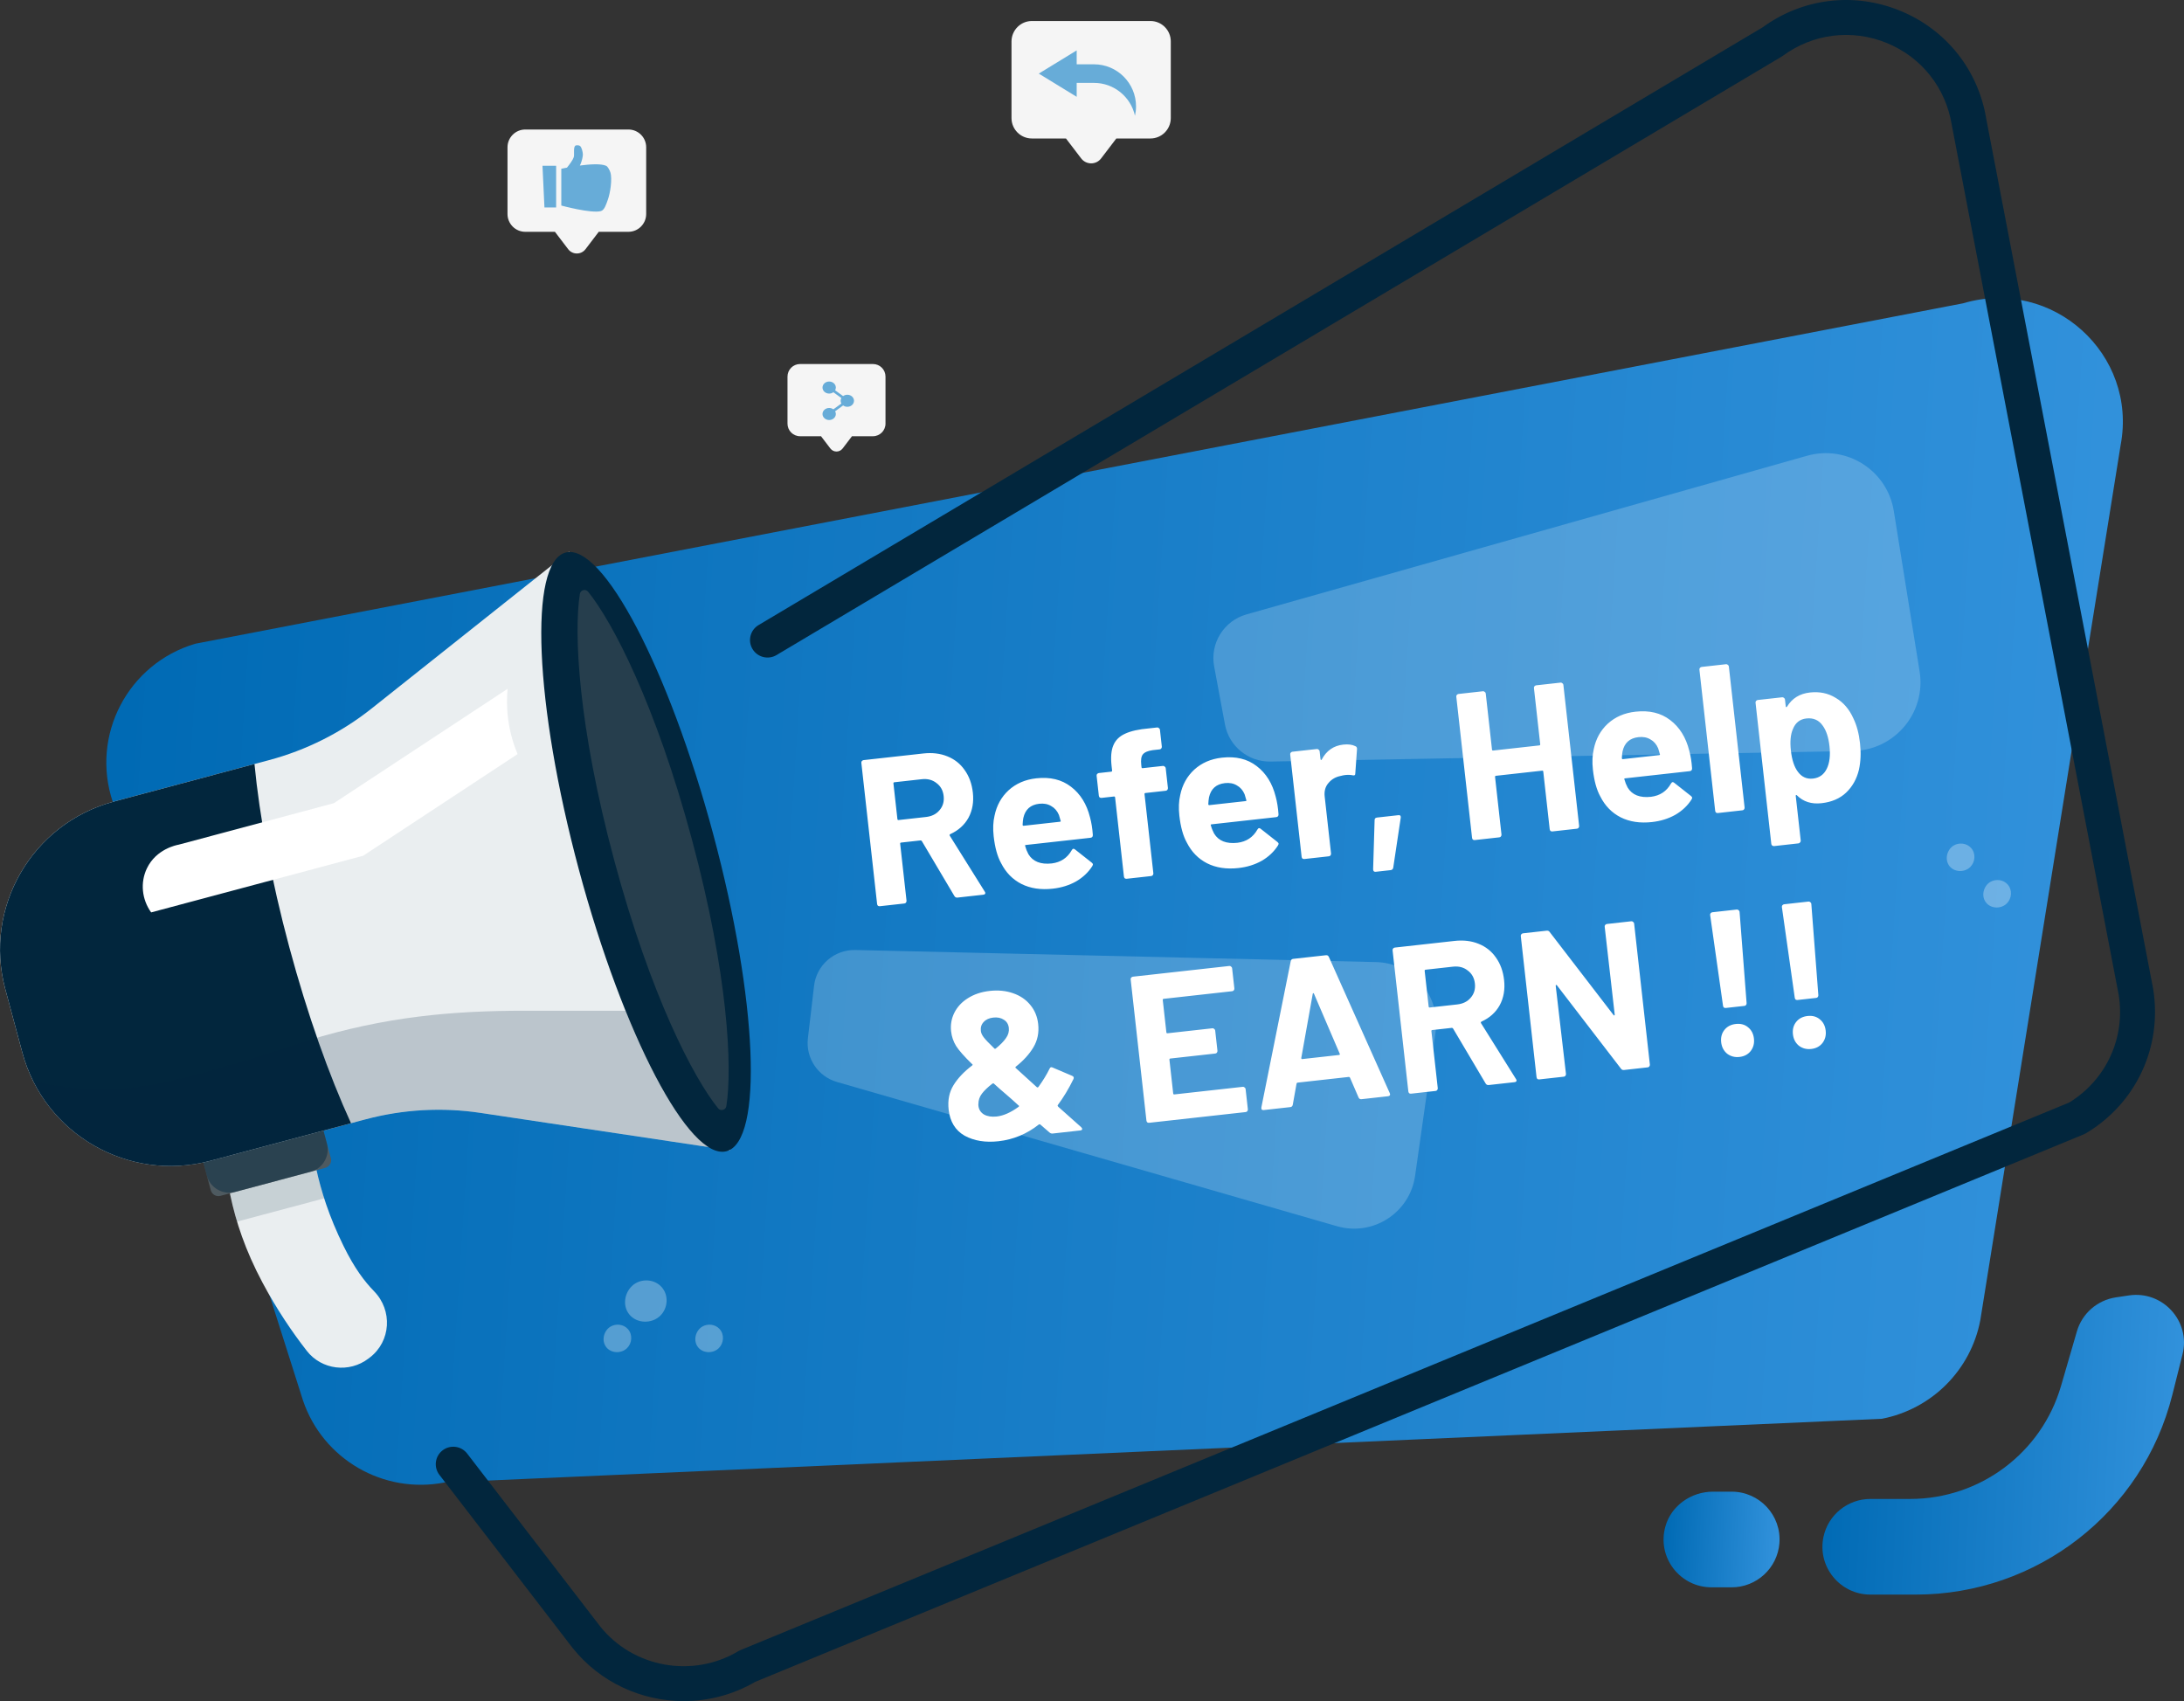 <svg width="624" height="486" viewBox="0 0 624 486" fill="none" xmlns="http://www.w3.org/2000/svg">
<rect x="0" y="0" width="624" height="486" fill="#333333" stroke="none"/>
<path d="M32.241 229.159L86.556 400.07C92.232 416.9 109.534 426.936 127.01 423.54L537.684 405.342C551.954 402.573 563.091 391.415 565.802 377.175L605.888 127.207C610.847 101.155 586.384 79.114 560.883 86.654L55.807 183.908C36.518 189.614 25.822 210.14 32.241 229.159Z" fill="url(#paint0_linear_120_341)"/>
<path opacity="0.2" d="M356.131 175.534L516.279 130.217C527.617 127.007 539.217 134.387 541.084 145.985L548.46 191.829C550.354 203.614 541.352 214.338 529.384 214.551L363.012 217.574C356.653 217.688 351.151 213.21 349.987 206.977L346.894 190.368C345.676 183.795 349.672 177.362 356.131 175.534Z" fill="white"/>
<path opacity="0.2" d="M244.395 271.413L393.144 274.863C403.673 275.11 411.631 284.459 410.152 294.855L404.309 335.942C402.809 346.499 392.281 353.292 382.007 350.329L239.141 309.123C233.686 307.548 230.165 302.269 230.828 296.644L232.588 281.649C233.278 275.71 238.398 271.273 244.395 271.413Z" fill="white"/>
<path d="M105.672 387.832L105.304 388.112C99.808 392.336 91.897 391.389 87.647 385.924C83.403 380.478 79.04 374.012 75.017 366.472C65.011 347.72 64.522 333.793 63.116 322.202L87.339 315.729C89.153 326.98 89.816 339.012 98.155 355.975C101.308 362.381 104.132 366.084 106.903 368.934C112.204 374.392 111.709 383.194 105.672 387.832Z" fill="#EAEEF0"/>
<g opacity="0.15">
<path d="M67.735 349.008L92.62 342.362C89.34 332.112 88.618 323.724 87.326 315.736L63.103 322.209C64.04 329.876 64.589 338.578 67.735 349.008Z" fill="#02263D"/>
</g>
<path d="M92.935 333.653L62.989 341.654C61.784 341.975 60.546 341.26 60.225 340.059L57.026 328.148L91.335 318.979L94.534 330.89C94.856 332.092 94.139 333.326 92.935 333.653Z" fill="#4E5A60"/>
<g opacity="0.47">
<path d="M88.718 334.781L67.213 340.526C63.679 341.467 60.044 339.379 59.094 335.855L57.186 328.755C57.099 328.421 57.293 328.081 57.628 327.994L90.733 319.153C91.067 319.066 91.409 319.259 91.496 319.593L93.403 326.693C94.353 330.21 92.252 333.833 88.718 334.781Z" fill="#02263D"/>
</g>
<path d="M76.831 217.174L32.535 229.006C9.129 235.258 -4.766 259.248 1.506 282.584L6.371 300.695C12.643 324.031 36.705 337.884 60.111 331.631L104.407 319.8C115.129 316.937 126.327 316.303 137.304 317.951L208.566 328.635L162.597 157.59L106.241 202.367C97.573 209.273 87.553 214.311 76.831 217.174Z" fill="#EAEEF0"/>
<path d="M203.76 238.261C216.457 285.493 218.157 326.072 207.569 328.902C196.98 331.731 178.105 295.737 165.408 248.504C152.711 201.272 151.011 160.693 161.6 157.864C172.189 155.034 191.063 191.029 203.76 238.261Z" fill="#02263D"/>
<path d="M82.66 270.612C77.487 251.36 74.14 233.209 72.708 218.275L32.542 229.005C9.136 235.258 -4.759 259.248 1.512 282.584L6.378 300.694C12.65 324.03 36.712 337.884 60.118 331.631L100.284 320.901C94.039 307.254 87.834 289.871 82.66 270.612Z" fill="#02263D"/>
<g opacity="0.47">
<path d="M207.529 316.01C207.348 317.151 205.902 317.538 205.173 316.637C198.131 307.942 185.87 284.392 175.502 245.815C165.134 207.238 163.936 180.726 165.676 169.688C165.857 168.547 167.303 168.16 168.032 169.061C175.073 177.756 187.335 201.306 197.703 239.883C208.071 278.46 209.269 304.966 207.529 316.01Z" fill="#4E5A60"/>
</g>
<g opacity="0.31">
<path d="M208.345 328.602L208.579 328.635L208.546 328.515C208.486 328.555 208.412 328.575 208.345 328.602Z" fill="#02263D"/>
</g>
<path d="M50.995 241.331C65.794 237.374 80.599 233.423 95.398 229.466C111.943 218.575 128.482 207.685 145.028 196.794C144.807 199.117 144.747 202.046 145.175 205.383C145.71 209.553 146.842 212.963 147.879 215.446C133.174 225.122 118.469 234.804 103.764 244.487C83.571 249.879 63.377 255.278 43.184 260.669C40.5 256.939 40.032 252.088 41.993 248.044C44.643 242.565 50.399 241.438 50.995 241.331Z" fill="url(#paint1_linear_120_341)"/>
<path opacity="0.2" d="M178.735 288.777C169.204 288.77 159.672 288.77 150.141 288.763C129.071 288.757 110.176 290.452 87.955 297.251C78.792 300.054 67.092 304.485 49.087 308.696C45.225 309.597 39.489 310.865 31.893 311.131C22.509 311.465 14.751 310.124 9.464 308.849C18.56 327.127 39.583 337.11 60.111 331.625L104.407 319.793C115.129 316.93 126.327 316.296 137.304 317.945L202.415 327.707C195.561 323.417 186.907 309.003 178.735 288.777Z" fill="#02263D"/>
<path opacity="0.3" d="M568.64 251.974C566.692 253.142 565.963 256.025 567.455 257.88C568.894 259.662 571.759 259.715 573.379 258.113C574.804 256.699 575.012 254.25 573.613 252.681C572.335 251.247 570.159 251.073 568.64 251.974Z" fill="white"/>
<path opacity="0.3" d="M558.199 241.557C556.251 242.725 555.521 245.608 557.014 247.463C558.453 249.245 561.318 249.298 562.937 247.697C564.363 246.282 564.571 243.833 563.172 242.265C561.887 240.83 559.711 240.657 558.199 241.557Z" fill="white"/>
<path d="M195.367 486C183.34 486 171.486 480.702 163.575 470.785L125.537 421.351C123.857 419.162 124.272 416.033 126.461 414.358C128.649 412.676 131.795 413.096 133.475 415.278L171.459 464.639C180.89 476.457 197.904 479.534 210.976 471.726C211.19 471.599 211.404 471.486 211.638 471.393L591.196 314.988C601.778 308.509 607.32 296.47 605.339 284.219L557.656 35.732C555.923 25.029 548.969 16.307 539.029 12.263C529.097 8.219 518.006 9.6 509.372 15.953C509.238 16.047 509.104 16.14 508.963 16.22L221.859 187.152C219.489 188.566 216.417 187.792 214.998 185.423C213.579 183.061 214.356 179.998 216.732 178.583L503.636 7.785C515.074 -0.523 529.699 -2.304 542.811 3.034C556.003 8.399 565.233 19.977 567.509 34.004L615.184 282.497C617.868 299.06 610.339 315.195 596.028 323.743C595.814 323.87 595.593 323.984 595.366 324.077L215.788 480.495C209.416 484.205 202.362 486 195.367 486Z" fill="#02263D"/>
<path opacity="0.3" d="M174.431 379.01C172.483 380.178 171.754 383.061 173.246 384.916C174.685 386.698 177.55 386.751 179.17 385.15C180.595 383.735 180.803 381.286 179.404 379.718C178.119 378.276 175.944 378.103 174.431 379.01Z" fill="white"/>
<path opacity="0.3" d="M200.641 379.01C198.694 380.178 197.964 383.061 199.457 384.916C200.896 386.698 203.76 386.751 205.38 385.15C206.806 383.735 207.013 381.286 205.614 379.718C204.329 378.276 202.154 378.103 200.641 379.01Z" fill="white"/>
<path opacity="0.3" d="M181.566 366.645C178.634 368.393 177.543 372.731 179.785 375.513C181.941 378.189 186.251 378.276 188.681 375.867C190.823 373.745 191.137 370.062 189.035 367.706C187.108 365.551 183.842 365.29 181.566 366.645Z" fill="white"/>
<path d="M534.404 428.244H545.756C565.735 428.244 583.305 415.085 588.867 395.953L593.398 380.372C594.884 375.253 599.221 371.463 604.509 370.662L608.23 370.102C617.909 368.64 625.961 377.469 623.578 386.938L620.653 398.562C612.226 432.068 582.013 455.571 547.362 455.571H534.404C525.683 455.571 519.177 447.556 520.998 439.055C522.35 432.755 527.939 428.244 534.404 428.244Z" fill="url(#paint2_linear_120_341)"/>
<path d="M494.74 426.162H489.446C483.221 426.162 477.506 430.126 475.826 436.099C473.342 444.92 479.995 453.495 489.011 453.495H494.734C501.882 453.495 507.832 448.017 508.401 440.91C509.044 432.962 502.739 426.162 494.74 426.162Z" fill="url(#paint3_linear_120_341)"/>
<path d="M273.579 256.436C273.182 256.48 272.883 256.332 272.684 255.992L263.386 240.304C263.289 240.153 263.161 240.087 263.002 240.105L257.456 240.721C257.257 240.744 257.169 240.854 257.191 241.053L259.009 257.332C259.031 257.53 258.971 257.718 258.83 257.895C258.724 258.027 258.572 258.105 258.373 258.127L251.396 258.902C251.197 258.925 251.012 258.885 250.839 258.783C250.702 258.638 250.623 258.465 250.6 258.266L246.1 217.957C246.078 217.758 246.119 217.593 246.225 217.46C246.367 217.283 246.537 217.184 246.735 217.162L263.79 215.266C266.335 214.983 268.619 215.252 270.642 216.073C272.706 216.89 274.361 218.195 275.607 219.989C276.894 221.777 277.677 223.924 277.957 226.429C278.258 229.132 277.842 231.532 276.708 233.631C275.569 235.689 273.832 237.251 271.496 238.315C271.306 238.417 271.262 238.563 271.363 238.753L281.358 254.726C281.455 254.876 281.508 254.991 281.517 255.071C281.552 255.389 281.351 255.572 280.914 255.62L273.579 256.436ZM255.532 223.489C255.333 223.511 255.245 223.621 255.267 223.82L256.405 234.016C256.428 234.215 256.538 234.304 256.737 234.281L264.549 233.413C266.218 233.227 267.515 232.58 268.437 231.471C269.4 230.358 269.792 229.007 269.615 227.416C269.437 225.826 268.756 224.594 267.572 223.72C266.423 222.801 265.013 222.434 263.344 222.62L255.532 223.489ZM311.435 233.512C311.842 234.997 312.11 236.677 312.239 238.554C312.253 239.036 312.021 239.303 311.544 239.356L293.117 241.405C292.879 241.431 292.81 241.54 292.912 241.73C293.12 242.511 293.428 243.282 293.834 244.042C295.117 246.153 297.348 247.032 300.528 246.678C303.068 246.356 304.96 245.099 306.205 242.908C306.337 242.652 306.503 242.513 306.702 242.49C306.821 242.477 306.969 242.541 307.146 242.683L311.912 246.439C312.133 246.616 312.252 246.783 312.27 246.942C312.279 247.022 312.217 247.19 312.085 247.446C310.955 249.222 309.407 250.682 307.442 251.826C305.472 252.93 303.255 253.619 300.79 253.893C297.372 254.274 294.383 253.821 291.824 252.536C289.306 251.246 287.374 249.268 286.03 246.6C284.973 244.705 284.265 242.148 283.906 238.928C283.661 236.741 283.744 234.78 284.154 233.044C284.753 230.12 286.093 227.697 288.172 225.776C290.292 223.85 292.922 222.712 296.062 222.363C300.038 221.921 303.347 222.72 305.99 224.761C308.672 226.797 310.487 229.714 311.435 233.512ZM296.934 229.631C294.43 229.909 292.911 231.266 292.378 233.699C292.276 234.234 292.208 234.885 292.173 235.654C292.196 235.853 292.306 235.941 292.505 235.919L302.821 234.772C303.06 234.745 303.128 234.637 303.026 234.447C302.699 233.317 302.537 232.771 302.542 232.811C302.051 231.658 301.313 230.814 300.327 230.28C299.377 229.701 298.246 229.485 296.934 229.631ZM332.264 218.821C332.463 218.799 332.63 218.86 332.767 219.006C332.94 219.108 333.037 219.258 333.059 219.457L333.692 225.122C333.714 225.32 333.654 225.508 333.513 225.685C333.407 225.817 333.255 225.895 333.056 225.917L327.272 226.56C327.073 226.582 326.985 226.692 327.007 226.891L329.53 249.491C329.552 249.689 329.493 249.877 329.352 250.054C329.246 250.186 329.093 250.264 328.894 250.286L321.917 251.062C321.719 251.084 321.533 251.044 321.361 250.942C321.224 250.797 321.144 250.624 321.122 250.426L318.599 227.826C318.576 227.627 318.466 227.539 318.267 227.561L314.749 227.952C314.55 227.974 314.365 227.935 314.192 227.833C314.055 227.687 313.976 227.515 313.953 227.316L313.321 221.651C313.299 221.453 313.341 221.287 313.447 221.154C313.588 220.978 313.758 220.878 313.957 220.856L317.475 220.465C317.674 220.443 317.762 220.333 317.74 220.134L317.593 218.822C317.318 216.357 317.483 214.407 318.087 212.972C318.687 211.496 319.791 210.387 321.399 209.645C323.041 208.859 325.358 208.34 328.349 208.088L330.615 207.836C330.813 207.814 330.981 207.875 331.118 208.021C331.291 208.123 331.388 208.273 331.41 208.472L331.949 213.302C331.972 213.5 331.912 213.688 331.771 213.865C331.665 213.997 331.513 214.075 331.314 214.097L329.346 214.316C327.959 214.51 327.018 214.917 326.524 215.535C326.065 216.109 325.915 217.112 326.075 218.543L326.148 219.199C326.17 219.398 326.281 219.486 326.479 219.464L332.264 218.821ZM364.487 227.614C364.894 229.098 365.162 230.779 365.291 232.656C365.305 233.137 365.073 233.405 364.596 233.458L346.169 235.506C345.931 235.533 345.862 235.641 345.964 235.831C346.172 236.613 346.48 237.384 346.886 238.143C348.169 240.254 350.4 241.133 353.58 240.78C356.12 240.457 358.012 239.2 359.257 237.009C359.389 236.753 359.555 236.614 359.754 236.592C359.873 236.579 360.021 236.643 360.198 236.784L364.964 240.54C365.185 240.717 365.304 240.885 365.322 241.044C365.331 241.123 365.269 241.291 365.137 241.547C364.007 243.323 362.459 244.783 360.494 245.927C358.524 247.032 356.307 247.721 353.842 247.995C350.424 248.375 347.435 247.923 344.876 246.637C342.358 245.348 340.426 243.369 339.082 240.701C338.025 238.806 337.317 236.249 336.958 233.029C336.713 230.843 336.796 228.882 337.206 227.146C337.805 224.221 339.145 221.799 341.224 219.877C343.344 217.951 345.974 216.813 349.114 216.464C353.09 216.022 356.399 216.821 359.042 218.862C361.724 220.898 363.539 223.815 364.487 227.614ZM349.986 223.732C347.482 224.011 345.963 225.367 345.43 227.801C345.328 228.335 345.26 228.987 345.225 229.755C345.248 229.954 345.358 230.043 345.557 230.02L355.873 228.873C356.112 228.847 356.18 228.739 356.078 228.549C355.751 227.418 355.589 226.872 355.594 226.912C355.103 225.759 354.365 224.916 353.379 224.381C352.429 223.803 351.298 223.587 349.986 223.732ZM383.768 212.732C385.199 212.573 386.364 212.725 387.261 213.189C387.596 213.313 387.749 213.597 387.718 214.044L387.225 220.981C387.238 221.462 386.976 221.632 386.437 221.491C385.818 221.358 385.111 221.336 384.316 221.425C383.998 221.46 383.565 221.548 383.018 221.69C381.6 221.968 380.447 222.64 379.56 223.704C378.668 224.729 378.309 226.017 378.482 227.567L380.299 243.846C380.322 244.045 380.262 244.232 380.121 244.409C380.015 244.542 379.862 244.619 379.664 244.641L372.687 245.417C372.488 245.439 372.302 245.399 372.13 245.298C371.993 245.152 371.913 244.98 371.891 244.781L368.629 215.562C368.607 215.364 368.649 215.198 368.754 215.065C368.896 214.889 369.066 214.789 369.265 214.767L376.242 213.991C376.44 213.969 376.608 214.031 376.745 214.177C376.918 214.279 377.015 214.429 377.037 214.627L377.29 216.893C377.303 217.013 377.352 217.088 377.436 217.119C377.52 217.15 377.577 217.123 377.608 217.039C378.972 214.473 381.025 213.037 383.768 212.732ZM393.064 249.067C392.587 249.12 392.339 248.886 392.321 248.365L392.745 234.312C392.736 233.871 392.97 233.623 393.447 233.57L399.529 232.894C400.046 232.836 400.274 233.073 400.212 233.603L398.066 247.907C397.991 248.318 397.735 248.548 397.298 248.597L393.064 249.067ZM438.271 196.59C438.249 196.392 438.29 196.226 438.396 196.093C438.538 195.917 438.708 195.817 438.906 195.795L445.883 195.02C446.082 194.997 446.25 195.059 446.387 195.205C446.559 195.307 446.657 195.457 446.679 195.656L451.18 235.965C451.202 236.164 451.142 236.352 451.001 236.528C450.895 236.661 450.743 236.738 450.544 236.76L443.567 237.536C443.368 237.558 443.183 237.518 443.01 237.417C442.873 237.271 442.794 237.099 442.771 236.9L440.934 220.442C440.912 220.243 440.801 220.155 440.602 220.177L427.424 221.642C427.225 221.665 427.137 221.775 427.159 221.974L428.996 238.432C429.018 238.63 428.959 238.818 428.818 238.995C428.712 239.127 428.559 239.205 428.361 239.227L421.384 240.002C421.185 240.024 420.999 239.985 420.827 239.883C420.69 239.737 420.61 239.565 420.588 239.366L416.087 199.057C416.065 198.858 416.107 198.692 416.213 198.56C416.354 198.383 416.524 198.284 416.723 198.262L423.7 197.486C423.899 197.464 424.067 197.526 424.204 197.671C424.376 197.773 424.473 197.923 424.496 198.122L426.287 214.162C426.309 214.361 426.419 214.449 426.618 214.427L439.797 212.962C439.996 212.94 440.084 212.829 440.062 212.631L438.271 196.59ZM482.645 214.476C483.052 215.96 483.321 217.641 483.45 219.518C483.463 220 483.231 220.267 482.754 220.32L464.328 222.369C464.089 222.395 464.021 222.504 464.123 222.694C464.331 223.475 464.638 224.246 465.045 225.006C466.327 227.117 468.558 227.996 471.739 227.642C474.279 227.32 476.171 226.063 477.415 223.872C477.548 223.616 477.713 223.476 477.912 223.454C478.032 223.441 478.18 223.505 478.356 223.646L483.123 227.403C483.344 227.579 483.463 227.747 483.481 227.906C483.49 227.986 483.428 228.154 483.295 228.41C482.165 230.186 480.618 231.646 478.653 232.79C476.683 233.894 474.466 234.583 472.001 234.857C468.582 235.238 465.593 234.785 463.035 233.5C460.516 232.21 458.585 230.232 457.241 227.564C456.184 225.669 455.476 223.112 455.116 219.892C454.872 217.705 454.955 215.744 455.365 214.008C455.964 211.084 457.303 208.661 459.383 206.74C461.502 204.814 464.132 203.676 467.273 203.327C471.249 202.885 474.558 203.684 477.2 205.724C479.883 207.76 481.698 210.678 482.645 214.476ZM468.145 210.595C465.64 210.873 464.122 212.23 463.588 214.663C463.487 215.198 463.419 215.849 463.384 216.618C463.406 216.817 463.517 216.905 463.715 216.883L474.032 215.736C474.27 215.709 474.339 215.601 474.237 215.411C473.91 214.281 473.748 213.735 473.752 213.775C473.262 212.622 472.523 211.778 471.538 211.244C470.588 210.665 469.457 210.449 468.145 210.595ZM490.845 232.279C490.646 232.301 490.461 232.262 490.289 232.16C490.152 232.014 490.072 231.842 490.05 231.643L485.549 191.334C485.527 191.135 485.569 190.969 485.675 190.837C485.816 190.66 485.986 190.561 486.185 190.539L493.162 189.763C493.361 189.741 493.528 189.803 493.665 189.948C493.838 190.05 493.935 190.2 493.957 190.399L498.458 230.708C498.48 230.907 498.421 231.095 498.279 231.272C498.173 231.404 498.021 231.481 497.822 231.504L490.845 232.279ZM529.556 205.276C530.498 207.224 531.122 209.569 531.429 212.312C531.735 215.055 531.635 217.582 531.128 219.892C530.498 222.538 529.273 224.727 527.454 226.458C525.67 228.146 523.327 229.151 520.425 229.473C517.563 229.792 515.225 229.045 513.413 227.235C513.32 227.124 513.236 227.093 513.161 227.142C513.086 227.19 513.055 227.274 513.069 227.394L514.494 240.154C514.516 240.353 514.454 240.521 514.308 240.658C514.207 240.83 514.057 240.927 513.858 240.949L506.881 241.725C506.682 241.747 506.494 241.688 506.318 241.546C506.185 241.44 506.108 241.288 506.085 241.089L501.585 200.78C501.562 200.581 501.604 200.415 501.71 200.283C501.852 200.106 502.022 200.007 502.22 199.984L509.197 199.209C509.396 199.187 509.564 199.248 509.701 199.394C509.873 199.496 509.971 199.646 509.993 199.845L510.213 201.813C510.226 201.932 510.275 202.007 510.358 202.038C510.438 202.029 510.513 201.98 510.584 201.892C512.009 199.52 514.193 198.17 517.135 197.843C519.878 197.538 522.33 198.05 524.491 199.38C526.687 200.665 528.375 202.63 529.556 205.276ZM521.924 219.648C522.745 217.987 523.006 215.825 522.709 213.161C522.429 210.657 521.79 208.715 520.791 207.337C519.686 205.73 518.119 205.039 516.092 205.264C514.263 205.467 512.987 206.474 512.264 208.286C511.588 209.809 511.395 211.863 511.684 214.447C511.981 217.111 512.649 219.129 513.688 220.503C514.78 221.991 516.22 222.636 518.009 222.437C519.798 222.238 521.103 221.308 521.924 219.648ZM308.909 322.034C309.095 322.254 309.192 322.405 309.201 322.484C309.232 322.762 309.029 322.926 308.592 322.974L300.78 323.843C300.422 323.883 300.108 323.777 299.839 323.525L297.234 321.279C297.141 321.169 296.999 321.164 296.809 321.266C293.37 323.983 289.523 325.578 285.269 326.051C281.532 326.466 278.314 325.938 275.614 324.468C272.949 322.953 271.424 320.466 271.038 317.008C270.74 314.344 271.205 312.019 272.432 310.031C273.659 308.043 275.423 306.177 277.724 304.432C277.944 304.246 277.949 304.105 277.737 304.008C275.478 301.804 273.958 300.081 273.175 298.84C272.388 297.559 271.91 296.164 271.742 294.653C271.533 292.785 271.839 291.02 272.66 289.359C273.516 287.654 274.809 286.263 276.541 285.185C278.307 284.063 280.383 283.369 282.768 283.104C285.193 282.834 287.411 283.051 289.421 283.753C291.471 284.45 293.126 285.574 294.386 287.125C295.641 288.635 296.387 290.444 296.622 292.551C296.897 295.016 296.441 297.24 295.254 299.223C294.102 301.162 292.435 302.997 290.254 304.729C290.069 304.871 290.064 305.012 290.241 305.153L296.221 310.586C296.397 310.727 296.556 310.709 296.698 310.533C298.022 308.695 299.077 306.968 299.862 305.351C300.052 304.887 300.361 304.773 300.79 305.007L306.304 307.352C306.768 307.541 306.903 307.848 306.709 308.273C305.332 311.082 303.838 313.562 302.227 315.713C302.121 315.846 302.181 316.02 302.406 316.237L308.909 322.034ZM283.799 290.717C282.607 290.849 281.688 291.273 281.043 291.989C280.394 292.665 280.128 293.52 280.243 294.553C280.305 295.11 280.573 295.704 281.046 296.335C281.519 296.967 282.522 298.022 284.056 299.502C284.153 299.652 284.297 299.677 284.486 299.575C285.816 298.501 286.791 297.508 287.414 296.593C288.076 295.674 288.349 294.698 288.234 293.665C288.118 292.631 287.65 291.858 286.828 291.346C286.001 290.794 284.992 290.584 283.799 290.717ZM284.782 318.981C286.69 318.769 288.761 317.854 290.996 316.238C291.216 316.052 291.221 315.911 291.009 315.814L288.927 313.932L287.389 312.594C286.412 311.777 285.274 310.776 283.975 309.593C283.882 309.482 283.741 309.478 283.551 309.58C282.217 310.613 281.217 311.57 280.551 312.449C279.884 313.328 279.549 314.291 279.545 315.338C279.519 315.461 279.521 315.662 279.552 315.94C279.672 317.014 280.207 317.84 281.157 318.418C282.142 318.953 283.35 319.14 284.782 318.981ZM352.678 282.394C352.7 282.593 352.64 282.781 352.499 282.957C352.393 283.09 352.241 283.167 352.042 283.189L332.482 285.364C332.284 285.386 332.195 285.497 332.217 285.695L333.249 294.938C333.272 295.137 333.382 295.225 333.581 295.203L346.402 293.777C346.601 293.755 346.769 293.817 346.906 293.963C347.078 294.065 347.175 294.215 347.197 294.413L347.843 300.198C347.865 300.396 347.806 300.584 347.665 300.761C347.559 300.893 347.406 300.971 347.207 300.993L334.386 302.418C334.188 302.44 334.099 302.551 334.122 302.749L335.2 312.409C335.222 312.608 335.333 312.697 335.532 312.674L355.091 310.5C355.29 310.478 355.458 310.539 355.595 310.685C355.767 310.787 355.864 310.937 355.887 311.136L356.532 316.92C356.555 317.119 356.495 317.306 356.354 317.483C356.248 317.615 356.095 317.693 355.897 317.715L328.346 320.778C328.148 320.8 327.962 320.76 327.79 320.659C327.653 320.513 327.573 320.341 327.551 320.142L323.05 279.833C323.028 279.634 323.07 279.468 323.176 279.336C323.317 279.159 323.487 279.06 323.686 279.037L351.236 275.974C351.435 275.952 351.603 276.014 351.74 276.16C351.912 276.261 352.009 276.411 352.032 276.61L352.678 282.394ZM388.992 314.035C388.594 314.079 388.314 313.909 388.15 313.525L385.709 307.88C385.611 307.73 385.503 307.662 385.384 307.675L370.714 309.306C370.595 309.319 370.504 309.41 370.443 309.578L369.366 315.614C369.291 316.024 369.055 316.252 368.657 316.296L361.084 317.138C360.845 317.165 360.66 317.125 360.527 317.019C360.39 316.873 360.346 316.657 360.394 316.37L368.774 274.628C368.849 274.217 369.085 273.99 369.483 273.945L378.845 272.905C379.243 272.86 379.523 273.03 379.687 273.415L397.068 312.292C397.117 312.367 397.148 312.464 397.161 312.584C397.201 312.941 397.002 313.145 396.565 313.193L388.992 314.035ZM371.797 302.243C371.784 302.486 371.877 302.596 372.076 302.574L382.571 301.407C382.809 301.381 382.876 301.253 382.77 301.023L375.425 283.91C375.368 283.755 375.301 283.702 375.226 283.751C375.147 283.76 375.094 283.826 375.067 283.95L371.797 302.243ZM425.362 309.991C424.964 310.036 424.666 309.888 424.467 309.548L415.169 293.859C415.071 293.709 414.943 293.643 414.784 293.66L409.238 294.277C409.04 294.299 408.951 294.409 408.973 294.608L410.791 310.887C410.813 311.086 410.754 311.273 410.612 311.45C410.506 311.583 410.354 311.66 410.155 311.682L403.178 312.458C402.98 312.48 402.794 312.44 402.622 312.339C402.485 312.193 402.405 312.021 402.383 311.822L397.882 271.512C397.86 271.314 397.902 271.148 398.008 271.015C398.149 270.839 398.319 270.739 398.518 270.717L415.573 268.821C418.117 268.538 420.401 268.807 422.425 269.629C424.488 270.446 426.143 271.751 427.39 273.544C428.676 275.333 429.459 277.479 429.739 279.984C430.041 282.687 429.625 285.088 428.49 287.186C427.352 289.244 425.614 290.806 423.278 291.871C423.088 291.972 423.044 292.118 423.146 292.308L433.14 308.281C433.237 308.432 433.29 308.546 433.299 308.626C433.335 308.944 433.134 309.127 432.696 309.176L425.362 309.991ZM407.314 277.044C407.115 277.066 407.027 277.176 407.049 277.375L408.188 287.572C408.21 287.771 408.32 287.859 408.519 287.837L416.331 286.968C418.001 286.783 419.297 286.135 420.22 285.027C421.182 283.914 421.575 282.562 421.397 280.972C421.219 279.382 420.539 278.149 419.354 277.275C418.205 276.356 416.796 275.99 415.126 276.175L407.314 277.044ZM458.484 264.774C458.462 264.576 458.504 264.41 458.61 264.277C458.751 264.101 458.921 264.001 459.12 263.979L466.097 263.203C466.296 263.181 466.464 263.243 466.601 263.389C466.773 263.491 466.87 263.641 466.892 263.839L471.393 304.149C471.415 304.348 471.356 304.535 471.214 304.712C471.108 304.845 470.956 304.922 470.757 304.944L464.019 305.693C463.621 305.737 463.325 305.609 463.131 305.309L444.836 281.505C444.744 281.394 444.66 281.364 444.585 281.412C444.505 281.421 444.474 281.505 444.492 281.664L447.421 306.814C447.443 307.013 447.383 307.201 447.242 307.378C447.136 307.51 446.984 307.587 446.785 307.609L439.808 308.385C439.609 308.407 439.424 308.368 439.251 308.266C439.114 308.12 439.035 307.948 439.013 307.749L434.512 267.44C434.49 267.241 434.532 267.075 434.638 266.943C434.779 266.766 434.949 266.667 435.148 266.645L441.886 265.895C442.284 265.851 442.58 265.979 442.774 266.28L460.996 289.971C461.088 290.082 461.175 290.132 461.254 290.123C461.329 290.075 461.358 289.971 461.34 289.812L458.484 264.774ZM493.086 287.973C492.887 287.995 492.702 287.955 492.529 287.854C492.392 287.708 492.313 287.535 492.291 287.337L488.613 261.424C488.59 261.226 488.632 261.06 488.738 260.928C488.879 260.751 489.049 260.651 489.248 260.629L496.225 259.854C496.424 259.832 496.592 259.893 496.729 260.039C496.901 260.141 496.999 260.291 497.021 260.49L499.029 286.588C499.051 286.786 498.992 286.974 498.85 287.151C498.744 287.283 498.592 287.361 498.393 287.383L493.086 287.973ZM497.003 301.966C495.651 302.116 494.469 301.805 493.457 301.032C492.481 300.215 491.917 299.13 491.766 297.779C491.611 296.387 491.921 295.206 492.698 294.234C493.475 293.262 494.56 292.699 495.951 292.544C497.342 292.389 498.504 292.703 499.437 293.485C500.409 294.262 500.973 295.346 501.128 296.738C501.279 298.089 500.968 299.271 500.196 300.282C499.419 301.254 498.355 301.815 497.003 301.966ZM513.585 285.694C513.386 285.716 513.2 285.676 513.028 285.574C512.891 285.429 512.811 285.256 512.789 285.058L509.111 259.145C509.089 258.947 509.131 258.781 509.237 258.648C509.378 258.472 509.548 258.372 509.747 258.35L516.724 257.574C516.923 257.552 517.091 257.614 517.228 257.76C517.4 257.862 517.497 258.012 517.519 258.21L519.528 284.308C519.55 284.507 519.49 284.695 519.349 284.872C519.243 285.004 519.091 285.081 518.892 285.103L513.585 285.694ZM517.502 299.686C516.15 299.837 514.968 299.525 513.956 298.753C512.979 297.935 512.416 296.851 512.265 295.499C512.109 294.108 512.42 292.927 513.197 291.955C513.974 290.983 515.058 290.42 516.45 290.265C517.841 290.11 519.003 290.424 519.936 291.206C520.908 291.983 521.472 293.067 521.627 294.459C521.778 295.81 521.467 296.992 520.695 298.003C519.918 298.975 518.853 299.536 517.502 299.686Z" fill="white"/>
<path d="M179.554 37H150.076C147.275 37 145 39.282 145 42.092V61.135C145 63.944 147.275 66.226 150.076 66.226H158.552L162.335 71.194C163.583 72.83 166.04 72.83 167.288 71.194L171.071 66.226H179.547C182.348 66.226 184.623 63.944 184.623 61.135V42.092C184.63 39.275 182.355 37 179.554 37Z" fill="#F5F5F5"/>
<path d="M155.556 59.27H158.897V47.359H154.997L155.556 59.27Z" fill="#67ACD8"/>
<path d="M174.386 49.224C174.217 48.696 173.684 47.587 173.177 47.366C171.715 46.707 168.51 46.916 165.67 47.294C165.787 47.066 165.891 46.864 165.943 46.714C166.19 46.068 166.58 44.712 166.534 44.028C166.489 43.395 166.203 41.994 165.67 41.661C165.384 41.479 164.565 41.42 164.331 41.661C163.772 42.248 164.162 44.112 163.934 44.901C163.726 45.618 162.797 46.89 161.997 47.887C161.009 48.07 160.372 48.207 160.372 48.207V58.722C160.372 58.722 168.933 61.056 171.689 60.306C172.748 60.013 173.249 58.175 173.639 57.145C174.341 55.28 174.991 51.108 174.386 49.224Z" fill="#67ACD8"/>
<path d="M249.417 104H228.587C226.608 104 225 105.61 225 107.594V121.034C225 123.017 226.608 124.628 228.587 124.628H234.577L237.25 128.134C238.132 129.289 239.868 129.289 240.75 128.134L243.423 124.628H249.413C251.392 124.628 253 123.017 253 121.034V107.594C253.005 105.606 251.397 104 249.417 104Z" fill="#F5F5F5"/>
<path d="M242.094 112.778C241.639 112.778 241.222 112.921 240.893 113.165L238.606 111.5C238.735 111.266 238.813 111.002 238.813 110.722C238.813 109.771 237.959 109 236.906 109C235.853 109 235 109.771 235 110.722C235 111.673 235.853 112.444 236.906 112.444C237.361 112.444 237.778 112.301 238.107 112.057L240.394 113.722C240.265 113.956 240.187 114.22 240.187 114.5C240.187 114.78 240.261 115.044 240.394 115.278L238.107 116.943C237.778 116.703 237.361 116.556 236.906 116.556C235.853 116.556 235 117.327 235 118.278C235 119.229 235.853 120 236.906 120C237.959 120 238.813 119.229 238.813 118.278C238.813 117.998 238.739 117.734 238.606 117.5L240.893 115.835C241.222 116.075 241.639 116.222 242.094 116.222C243.147 116.222 244 115.451 244 114.5C243.996 113.546 243.143 112.778 242.094 112.778Z" fill="#67ACD8"/>
<path d="M294.839 6H328.688C331.913 6 334.511 8.623 334.511 11.841V33.723C334.511 36.957 331.897 39.564 328.688 39.564H318.951L314.603 45.26C313.175 47.142 310.352 47.142 308.908 45.26L304.561 39.564H294.823C291.599 39.564 289 36.941 289 33.723V11.841C289.016 8.623 291.615 6 294.839 6Z" fill="#F5F5F5"/>
<path d="M296.796 21.028L307.625 14.399V18.373H312.582C319.207 18.373 324.581 23.763 324.581 30.408C324.581 31.325 324.469 32.21 324.277 33.063C323.073 27.689 318.293 23.683 312.582 23.683H307.625V27.657L296.796 21.028Z" fill="#67ACD8"/>
<defs>
<linearGradient id="paint0_linear_120_341" x1="30.375" y1="254.676" x2="604.118" y2="291.901" gradientUnits="userSpaceOnUse">
<stop stop-color="#006AB4"/>
<stop offset="1" stop-color="#3292DC"/>
</linearGradient>
<linearGradient id="paint1_linear_120_341" x1="154.976" y1="211.573" x2="57.52" y2="240.656" gradientUnits="userSpaceOnUse">
<stop stop-color="white"/>
<stop offset="1" stop-color="white"/>
</linearGradient>
<linearGradient id="paint2_linear_120_341" x1="520.691" y1="412.757" x2="623.781" y2="417.505" gradientUnits="userSpaceOnUse">
<stop stop-color="#006AB4"/>
<stop offset="1" stop-color="#3292DC"/>
</linearGradient>
<linearGradient id="paint3_linear_120_341" x1="475.301" y1="439.829" x2="508.375" y2="441.36" gradientUnits="userSpaceOnUse">
<stop stop-color="#006AB4"/>
<stop offset="1" stop-color="#3292DC"/>
</linearGradient>
</defs>
</svg>
